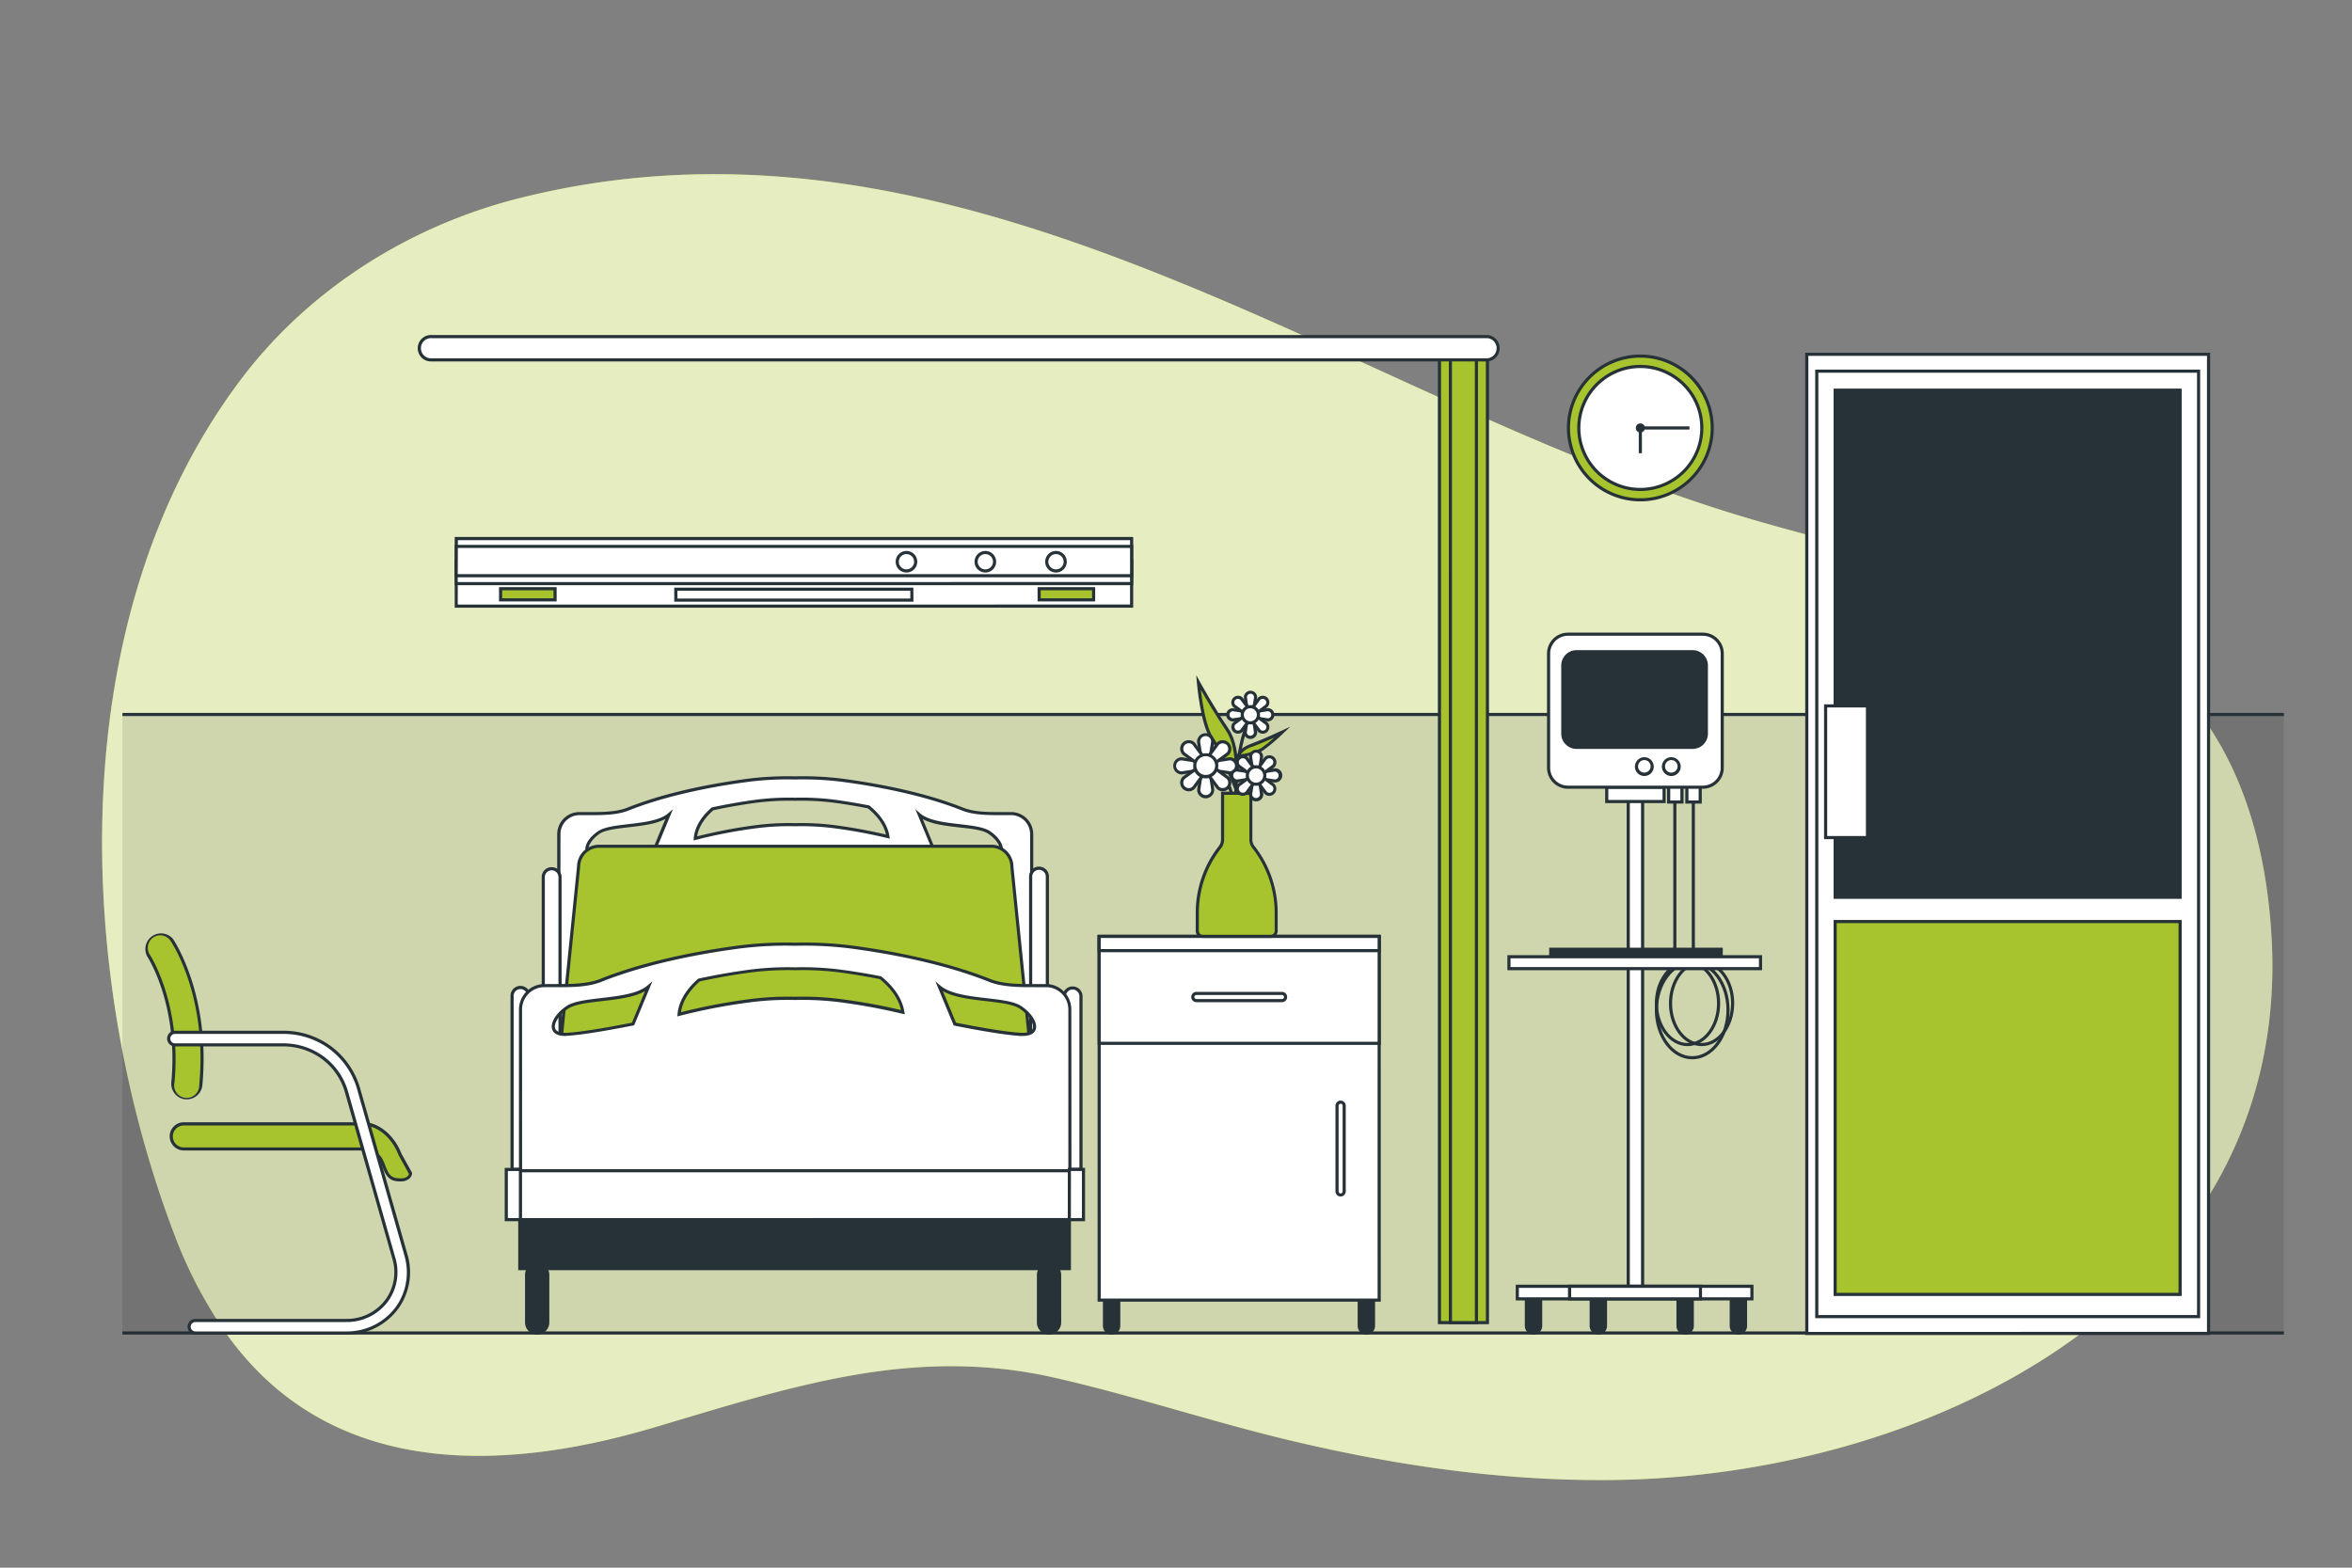 <svg xmlns="http://www.w3.org/2000/svg" viewBox="0 0 750 500"><rect x="0" y="0" width="750" height="500" fill="#808080" stroke="none"/><g id="freepik--background-simple--inject-13"><path d="M476.73,134.71C379.26,91.79,279,34.78,165.76,63.17c-35.11,8.8-67.06,29-88.66,57.48-57.75,76.23-53,190-21.68,272.62A143.94,143.94,0,0,0,71.21,424c31.85,46.18,85.51,46.65,137.28,31.3,43.8-13,82.61-26.15,127.86-15.88,25.06,5.69,49.35,13.83,74.32,19.82,34,8.15,69.05,13.3,104.45,12.78,93.67-1.38,200.67-50.79,209-151.55a152.7,152.7,0,0,0,.33-19.6c-1.87-40.05-15.67-79.78-53.93-99.36-38.46-19.68-84.09-26.46-125.23-40C521.87,153.88,499.17,144.59,476.73,134.71Z" style="fill:#A7C42E"></path><path d="M476.73,134.71C379.26,91.79,279,34.78,165.76,63.17c-35.11,8.8-67.06,29-88.66,57.48-57.75,76.23-53,190-21.68,272.62A143.94,143.94,0,0,0,71.21,424c31.85,46.18,85.51,46.65,137.28,31.3,43.8-13,82.61-26.15,127.86-15.88,25.06,5.69,49.35,13.83,74.32,19.82,34,8.15,69.05,13.3,104.45,12.78,93.67-1.38,200.67-50.79,209-151.55a152.7,152.7,0,0,0,.33-19.6c-1.87-40.05-15.67-79.78-53.93-99.36-38.46-19.68-84.09-26.46-125.23-40C521.87,153.88,499.17,144.59,476.73,134.71Z" style="fill:#fff;opacity:0.7"></path></g><g id="freepik--Floor--inject-13"><rect x="39.04" y="424.65" width="689.25" height="1" style="fill:#263238"></rect></g><g id="freepik--Wall--inject-13"><rect x="39.04" y="227.88" width="689.25" height="197.27" style="opacity:0.1"></rect><rect x="39.04" y="227.38" width="689.25" height="1" style="fill:#263238"></rect></g><g id="freepik--Clock--inject-13"><circle cx="523.07" cy="136.49" r="22.92" style="fill:#A7C42E"></circle><path d="M523.07,159.91a23.42,23.42,0,1,1,23.42-23.42A23.45,23.45,0,0,1,523.07,159.91Zm0-45.84a22.42,22.42,0,1,0,22.42,22.42A22.45,22.45,0,0,0,523.07,114.07Z" style="fill:#263238"></path><circle cx="523.07" cy="136.49" r="19.6" style="fill:#fff"></circle><path d="M523.07,156.6a20.11,20.11,0,1,1,20.1-20.11A20.12,20.12,0,0,1,523.07,156.6Zm0-39.21a19.11,19.11,0,1,0,19.1,19.1A19.12,19.12,0,0,0,523.07,117.39Z" style="fill:#263238"></path><polygon points="523.57 144.54 522.57 144.54 522.57 135.99 538.73 135.99 538.73 136.99 523.57 136.99 523.57 144.54" style="fill:#263238"></polygon><circle cx="523.07" cy="136.49" r="1.44" style="fill:#263238"></circle></g><g id="freepik--Curtain--inject-13"><rect x="459.01" y="110.63" width="15.3" height="311.21" style="fill:#A7C42E"></rect><path d="M474.81,422.34h-16.3V110.13h16.3Zm-15.3-1h14.3V111.13h-14.3Z" style="fill:#263238"></path><rect x="462.51" y="110.63" width="8.29" height="311.21" style="fill:#A7C42E"></rect><path d="M471.3,422.34H462V110.13h9.29Zm-8.29-1h7.29V111.13H463Z" style="fill:#263238"></path><path d="M474.2,114.78H137.63a3.72,3.72,0,0,1-3.72-3.71h0a3.73,3.73,0,0,1,3.72-3.72H474.2a3.72,3.72,0,0,1,3.71,3.72h0A3.71,3.71,0,0,1,474.2,114.78Z" style="fill:#fff"></path><path d="M474.2,115.28H137.63a4.22,4.22,0,1,1,0-8.43H474.2a4.22,4.22,0,0,1,0,8.43Zm-336.57-7.43a3.22,3.22,0,1,0,0,6.43H474.2a3.22,3.22,0,0,0,0-6.43Z" style="fill:#263238"></path></g><g id="freepik--Bed--inject-13"><rect x="165.75" y="389.02" width="175.25" height="15.6" style="fill:#263238"></rect><path d="M341.5,405.12H165.25v-16.6H341.5Zm-175.25-1H340.5v-14.6H166.25Z" style="fill:#263238"></path><path d="M322.64,259.48c-4.52-.18-11,.42-15.71-1.48-11.26-4.52-24.81-7.36-37.22-9.06a101.34,101.34,0,0,0-16.13-.89,101.21,101.21,0,0,0-16.12.89c-12.42,1.7-26,4.54-37.23,9.06-4.75,1.9-11.18,1.3-15.71,1.48a6.58,6.58,0,0,0-6.34,6.58v53.78H329V266.06A6.58,6.58,0,0,0,322.64,259.48ZM209.07,270.07s-12,2.47-18,2.82-4.24-4.59,0-7.42,17.31-1.41,22.26-5.65Zm57.56-6.32a80.33,80.33,0,0,0-13-.72,80.21,80.21,0,0,0-13,.72,160.43,160.43,0,0,0-18.84,3.66c.13-1.82,1-5.52,5.5-9.44,4.47-1,9-1.76,13.34-2.35a81.35,81.35,0,0,1,13-.72,81.47,81.47,0,0,1,13,.72c3.36.46,6.83,1,10.3,1.72,4.66,3.76,5.89,7.4,6.18,9.48A164,164,0,0,0,266.63,263.75Zm48.78,9.14c-6-.35-18-2.82-18-2.82l-4.24-10.25c5,4.24,18,2.83,22.26,5.65S321.42,273.25,315.41,272.89Z" style="fill:#fff"></path><path d="M329.48,320.34H177.68V266.06A7.07,7.07,0,0,1,184.5,259c1.07,0,2.24,0,3.48,0,4,0,8.52,0,12.07-1.41,9.86-3.95,22.77-7.09,37.34-9.08a100.92,100.92,0,0,1,16.21-.9,100.62,100.62,0,0,1,16.17.9c14.57,2,27.49,5.13,37.35,9.08,3.54,1.42,8.07,1.41,12.07,1.41,1.24,0,2.4,0,3.47,0a7.06,7.06,0,0,1,6.82,7.08Zm-150.8-1h149.8V266.06a6.07,6.07,0,0,0-5.86-6.08h0c-1.05,0-2.2,0-3.43,0-4.09,0-8.72,0-12.44-1.48-9.79-3.92-22.62-7-37.11-9a98.82,98.82,0,0,0-16-.89,98.93,98.93,0,0,0-16.07.89c-14.49,2-27.33,5.1-37.11,9-3.73,1.49-8.37,1.48-12.45,1.48-1.22,0-2.38,0-3.43,0a6.07,6.07,0,0,0-5.86,6.08ZM316,273.41c-.2,0-.4,0-.62,0-6-.35-18-2.81-18.09-2.83l-.26-.06-5.14-12.42,1.59,1.36c2.63,2.26,7.93,2.87,12.6,3.41,3.92.46,7.63.89,9.61,2.21,2.91,1.94,4.58,4.68,4,6.51C319.37,272.43,318.49,273.41,316,273.41Zm-.56-1c1.82.11,3-.29,3.27-1.14.45-1.34-1.16-3.75-3.58-5.36-1.78-1.19-5.36-1.6-9.16-2-4.3-.5-8.72-1-11.71-2.67l3.49,8.45C299.53,270,310,272.08,315.44,272.39Zm-125,1c-2.49,0-3.37-1-3.65-1.84-.62-1.83,1.05-4.57,4-6.51,2-1.32,5.68-1.75,9.6-2.21,4.68-.54,10-1.15,12.61-3.41l1.59-1.36-5.14,12.42-.26.06c-.12,0-12.12,2.48-18.09,2.83C190.86,273.41,190.65,273.41,190.46,273.41Zm21.74-12.23c-3,1.66-7.41,2.17-11.71,2.67-3.8.44-7.38.85-9.16,2-2.42,1.61-4,4-3.58,5.36.29.85,1.45,1.25,3.27,1.14,5.41-.31,15.9-2.4,17.69-2.76Zm9,6.89.05-.69c.13-1.93,1-5.76,5.66-9.78l.09-.09.13,0c4.3-.95,8.81-1.74,13.38-2.37a82.27,82.27,0,0,1,13.13-.72,82.16,82.16,0,0,1,13.1.72c3.44.48,6.92,1.06,10.33,1.73l.12,0,.09.08c4.9,3.95,6.1,7.84,6.37,9.8l.1.73-.71-.17a164.91,164.91,0,0,0-16.44-3.07h0a81.25,81.25,0,0,0-13-.71,81.43,81.43,0,0,0-13,.71,161.35,161.35,0,0,0-18.78,3.65Zm6.27-9.63c-3.74,3.3-4.85,6.41-5.15,8.3a162.1,162.1,0,0,1,18.19-3.49,82.15,82.15,0,0,1,13.13-.72,82.09,82.09,0,0,1,13.1.72h0c5.53.76,10.84,1.74,15.78,2.91-.43-2-1.77-5.1-5.77-8.35-3.35-.66-6.76-1.23-10.15-1.7a81.38,81.38,0,0,0-13-.71,81.5,81.5,0,0,0-13,.71C236.1,256.73,231.67,257.51,227.43,258.44Z" style="fill:#263238"></path><path d="M332.09,369.13h-157l9.42-92.67a6.56,6.56,0,0,1,6.55-6.56H316.11a6.56,6.56,0,0,1,6.56,6.56Z" style="fill:#A7C42E"></path><path d="M332.64,369.63H174.53l.05-.55L184,276.41a7.05,7.05,0,0,1,7.05-7H316.11a7.07,7.07,0,0,1,7.06,7.06Zm-157-1h155.9l-9.36-92.12a6.08,6.08,0,0,0-6.06-6.11H191.05a6.06,6.06,0,0,0-6.05,6.06Z" style="fill:#263238"></path><path d="M344.7,373h-5.34v-55.2a2.68,2.68,0,0,1,2.67-2.67h0a2.68,2.68,0,0,1,2.67,2.67Z" style="fill:#fff"></path><path d="M345.2,373.48h-6.34v-55.7a3.17,3.17,0,0,1,6.34,0Zm-5.34-1h4.34v-54.7a2.17,2.17,0,0,0-4.34,0Z" style="fill:#263238"></path><path d="M334,334.94h-5.33v-55.2a2.66,2.66,0,0,1,2.66-2.67h0a2.66,2.66,0,0,1,2.67,2.67Z" style="fill:#fff"></path><path d="M334.48,335.44h-6.33v-55.7a3.17,3.17,0,1,1,6.33,0Zm-5.33-1h4.33v-54.7a2.17,2.17,0,1,0-4.33,0Z" style="fill:#263238"></path><path d="M178.58,334.94h-5.34v-55.2a2.67,2.67,0,0,1,2.67-2.67h0a2.66,2.66,0,0,1,2.67,2.67Z" style="fill:#fff"></path><path d="M179.08,335.44h-6.34v-55.7a3.17,3.17,0,1,1,6.34,0Zm-5.34-1h4.34v-54.7a2.17,2.17,0,1,0-4.34,0Z" style="fill:#263238"></path><path d="M168.62,373h-5.33v-55.2a2.67,2.67,0,0,1,2.67-2.67h0a2.67,2.67,0,0,1,2.66,2.67Z" style="fill:#fff"></path><path d="M169.12,373.48h-6.33v-55.7a3.17,3.17,0,1,1,6.33,0Zm-5.33-1h4.33v-54.7a2.17,2.17,0,1,0-4.33,0Z" style="fill:#263238"></path><path d="M333.81,314.3c-5.26-.2-12.73.49-18.25-1.72-13.08-5.24-28.82-8.54-43.25-10.52a116.31,116.31,0,0,0-18.73-1,116.37,116.37,0,0,0-18.73,1c-14.42,2-30.16,5.28-43.24,10.52-5.52,2.21-13,1.52-18.25,1.72A7.66,7.66,0,0,0,166,322v62.48H341.17V322A7.66,7.66,0,0,0,333.81,314.3ZM201.87,326.61s-14,2.87-20.93,3.28-4.93-5.34,0-8.62,20.11-1.64,25.85-6.57Zm66.87-7.35a93.87,93.87,0,0,0-15.16-.83,93.75,93.75,0,0,0-15.15.83,188,188,0,0,0-21.88,4.26c.15-2.12,1.18-6.42,6.38-11,5.19-1.14,10.44-2.05,15.5-2.74a93.75,93.75,0,0,1,15.15-.83,93.87,93.87,0,0,1,15.16.83c3.91.54,7.94,1.21,12,2,5.41,4.37,6.84,8.6,7.18,11A192.9,192.9,0,0,0,268.74,319.26Zm56.67,10.63c-7-.41-20.93-3.28-20.93-3.28l-4.93-11.91c5.75,4.93,20.93,3.29,25.86,6.57S332.39,330.3,325.41,329.89Z" style="fill:#fff"></path><path d="M341.67,384.93H165.49V322a8.14,8.14,0,0,1,7.85-8.15c1.24,0,2.59,0,4,0,4.66,0,9.93,0,14.06-1.64,11.45-4.59,26.44-8.24,43.36-10.55a117.17,117.17,0,0,1,18.82-1,118.1,118.1,0,0,1,18.78,1c16.92,2.31,31.92,6,43.37,10.55,4.13,1.66,9.4,1.66,14.05,1.64,1.44,0,2.79,0,4,0h0a8.13,8.13,0,0,1,7.84,8.15Zm-175.18-1H340.67V322a7.13,7.13,0,0,0-6.88-7.15c-1.22,0-2.56,0-4,0-4.74,0-10.11,0-14.43-1.71-11.37-4.56-26.28-8.19-43.13-10.49a116.09,116.09,0,0,0-18.64-1,116.39,116.39,0,0,0-18.68,1c-16.84,2.3-31.75,5.93-43.13,10.49-4.31,1.73-9.69,1.73-14.43,1.71-1.42,0-2.76,0-4,0a7.13,7.13,0,0,0-6.88,7.15Zm159.6-53.52-.71,0c-6.94-.41-20.87-3.27-21-3.29l-.27-.06L298.29,313l1.59,1.36c3.08,2.64,9.24,3.36,14.69,4,4.54.52,8.83,1,11.12,2.54,3.35,2.24,5.27,5.38,4.57,7.48C329.93,329.3,328.94,330.41,326.09,330.41Zm-21.25-4.24c1.94.39,14.26,2.85,20.6,3.22,2.16.12,3.53-.36,3.87-1.38.55-1.62-1.29-4.4-4.18-6.32-2.09-1.39-6.26-1.88-10.68-2.39-5.09-.59-10.32-1.19-13.78-3.2Zm-124.59,4.24c-2.84,0-3.84-1.11-4.17-2.08-.7-2.1,1.23-5.24,4.58-7.48,2.29-1.52,6.58-2,11.12-2.54,5.44-.63,11.61-1.35,14.69-4l1.58-1.36L202.23,327l-.26.06c-.14,0-14.07,2.88-21,3.29Zm25.43-14.31c-3.46,2-8.7,2.61-13.79,3.2-4.42.51-8.59,1-10.68,2.39-2.88,1.92-4.72,4.7-4.18,6.32.34,1,1.72,1.5,3.88,1.38,6.34-.37,18.66-2.83,20.6-3.22ZM216,324.18l.05-.7c.16-2.22,1.22-6.65,6.55-11.3l.1-.08.12,0c5-1.1,10.24-2,15.54-2.74a94.55,94.55,0,0,1,15.24-.84,94.5,94.5,0,0,1,15.21.84c4,.54,8,1.22,12,2l.12,0,.1.08c5.67,4.57,7.05,9.07,7.36,11.34l.11.73-.72-.17a189.45,189.45,0,0,0-19.1-3.57h0a93.66,93.66,0,0,0-15.07-.83,92.7,92.7,0,0,0-15.1.83A184.1,184.1,0,0,0,216.68,324ZM223.16,313c-4.46,3.93-5.72,7.63-6,9.83a187,187,0,0,1,21.24-4.08,94.55,94.55,0,0,1,15.24-.84,93.37,93.37,0,0,1,15.21.84h0c6.48.88,12.68,2,18.45,3.4-.48-2.26-2-6-6.77-9.88-3.9-.77-7.88-1.43-11.82-2a93.66,93.66,0,0,0-15.07-.83,93.84,93.84,0,0,0-15.1.83C233.27,311,228.11,311.94,223.16,313Z" style="fill:#263238"></path><rect x="165.75" y="373.4" width="175.25" height="15.6" style="fill:#fff"></rect><path d="M341.5,389.49H165.25V372.9H341.5Zm-175.25-1H340.5V373.9H166.25Z" style="fill:#263238"></path><rect x="341" y="372.98" width="4.51" height="16.01" style="fill:#fff"></rect><path d="M346,389.49H340.5v-17H346Zm-4.52-1H345v-15H341.5Z" style="fill:#263238"></path><rect x="161.44" y="372.98" width="4.51" height="16.01" style="fill:#fff"></rect><path d="M166.46,389.49h-5.52v-17h5.52Zm-4.52-1h3.52v-15h-3.52Z" style="fill:#263238"></path><path d="M334.52,425.15h0a3.38,3.38,0,0,1-3.38-3.38V406.84a3.38,3.38,0,0,1,3.38-3.38h0a3.37,3.37,0,0,1,3.37,3.38v14.93A3.37,3.37,0,0,1,334.52,425.15Z" style="fill:#263238"></path><path d="M334.52,425.65a3.88,3.88,0,0,1-3.88-3.88V406.84a3.88,3.88,0,1,1,7.75,0v14.93A3.88,3.88,0,0,1,334.52,425.65Zm0-21.69a2.88,2.88,0,0,0-2.88,2.88v14.93a2.88,2.88,0,1,0,5.75,0V406.84A2.88,2.88,0,0,0,334.52,404Z" style="fill:#263238"></path><path d="M171.29,425.15h0a3.37,3.37,0,0,1-3.37-3.38V406.84a3.37,3.37,0,0,1,3.37-3.38h0a3.38,3.38,0,0,1,3.38,3.38v14.93A3.38,3.38,0,0,1,171.29,425.15Z" style="fill:#263238"></path><path d="M171.29,425.65a3.88,3.88,0,0,1-3.87-3.88V406.84a3.88,3.88,0,1,1,7.75,0v14.93A3.88,3.88,0,0,1,171.29,425.65Zm0-21.69a2.88,2.88,0,0,0-2.87,2.88v14.93a2.88,2.88,0,1,0,5.75,0V406.84A2.88,2.88,0,0,0,171.29,404Z" style="fill:#263238"></path></g><g id="freepik--Furniture--inject-13"><path d="M354.47,425.15h0a2.27,2.27,0,0,1-2.27-2.27v-9a2.27,2.27,0,0,1,2.27-2.27h0a2.27,2.27,0,0,1,2.27,2.27v9A2.27,2.27,0,0,1,354.47,425.15Z" style="fill:#263238"></path><path d="M354.47,425.65a2.77,2.77,0,0,1-2.77-2.77v-9a2.77,2.77,0,1,1,5.54,0v9A2.77,2.77,0,0,1,354.47,425.65Zm0-13.57a1.77,1.77,0,0,0-1.77,1.77v9a1.77,1.77,0,1,0,3.54,0v-9A1.77,1.77,0,0,0,354.47,412.08Z" style="fill:#263238"></path><path d="M435.7,425.15h0a2.27,2.27,0,0,1-2.27-2.27v-9a2.27,2.27,0,0,1,2.27-2.27h0a2.28,2.28,0,0,1,2.28,2.27v9A2.28,2.28,0,0,1,435.7,425.15Z" style="fill:#263238"></path><path d="M435.7,425.65a2.77,2.77,0,0,1-2.77-2.77v-9a2.78,2.78,0,0,1,5.55,0v9A2.78,2.78,0,0,1,435.7,425.65Zm0-13.57a1.77,1.77,0,0,0-1.77,1.77v9a1.78,1.78,0,0,0,3.55,0v-9A1.78,1.78,0,0,0,435.7,412.08Z" style="fill:#263238"></path><rect x="350.51" y="298.66" width="89.28" height="116" style="fill:#fff"></rect><path d="M440.29,415.16H350v-117h90.28Zm-89.28-1h88.28v-115H351Z" style="fill:#263238"></path><rect x="350.51" y="298.66" width="89.28" height="34.12" style="fill:#fff"></rect><path d="M440.29,333.27H350V298.16h90.28Zm-89.28-1h88.28V299.16H351Z" style="fill:#263238"></path><rect x="350.51" y="298.66" width="89.28" height="4.55" style="fill:#fff"></rect><path d="M440.29,303.7H350v-5.54h90.28Zm-89.28-1h88.28v-3.54H351Z" style="fill:#263238"></path><path d="M408.79,319.13H381.5a1.14,1.14,0,0,1-1.14-1.14h0a1.14,1.14,0,0,1,1.14-1.14h27.29a1.14,1.14,0,0,1,1.14,1.14h0A1.14,1.14,0,0,1,408.79,319.13Z" style="fill:#fff"></path><path d="M408.8,319.63H381.5a1.64,1.64,0,0,1,0-3.28h27.3a1.64,1.64,0,0,1,0,3.28Zm-27.3-2.28a.64.64,0,0,0,0,1.28h27.3a.64.64,0,0,0,0-1.28Z" style="fill:#263238"></path><path d="M426.35,380V352.68a1.14,1.14,0,0,1,1.14-1.14h0a1.14,1.14,0,0,1,1.14,1.14V380a1.14,1.14,0,0,1-1.14,1.14h0A1.14,1.14,0,0,1,426.35,380Z" style="fill:#fff"></path><path d="M427.49,381.61a1.65,1.65,0,0,1-1.64-1.64v-27.3a1.64,1.64,0,0,1,3.28,0V380A1.65,1.65,0,0,1,427.49,381.61Zm0-29.57a.64.64,0,0,0-.64.63V380a.64.64,0,0,0,1.28,0v-27.3A.64.64,0,0,0,427.49,352Z" style="fill:#263238"></path><path d="M393.87,251s1.89-11.88-2.55-18.36-9.17-15-9.17-15,1.13,13.27,4.2,17.66S393.87,251,393.87,251Z" style="fill:#A7C42E"></path><path d="M394.07,252.91l-.67-1.71c0-.12-4.46-11.35-7.46-15.64-3.11-4.44-4.24-17.35-4.29-17.9l-.19-2.34,1.13,2.06c.05.08,4.76,8.62,9.14,15,4.5,6.57,2.71,18.22,2.63,18.71ZM382.91,220c.48,4,1.67,11.9,3.85,15,2.35,3.36,5.44,10.59,6.83,14,.32-3.6.54-11.36-2.69-16.05C387.83,228.47,384.6,222.94,382.91,220Z" style="fill:#263238"></path><path d="M394.54,255.56h-1c0-20.73,5.29-28,5.51-28.31l.8.6C399.8,227.92,394.54,235.22,394.54,255.56Z" style="fill:#263238"></path><path d="M393.37,258.61c-1.35-8.62-3.72-11.82-5.46-13a2.91,2.91,0,0,0-2.18-.61l-.25-1a3.82,3.82,0,0,1,2.93.71c1.93,1.25,4.53,4.65,5.95,13.71Z" style="fill:#263238"></path><path d="M398.9,267.81V253h-9v14.8a3.83,3.83,0,0,1-.82,2.37h0a33.74,33.74,0,0,0-7.24,20.88v5.85a1.73,1.73,0,0,0,1.73,1.74h21.71a1.74,1.74,0,0,0,1.74-1.74v-5.85a33.74,33.74,0,0,0-7.24-20.88h0A3.78,3.78,0,0,1,398.9,267.81Z" style="fill:#A7C42E"></path><path d="M405.23,299.14H383.52a2.23,2.23,0,0,1-2.23-2.23v-5.85a34.37,34.37,0,0,1,7.35-21.19,3.35,3.35,0,0,0,.71-2.07V252.51h10V267.8a3.36,3.36,0,0,0,.72,2.07,34.37,34.37,0,0,1,7.35,21.19v5.85A2.24,2.24,0,0,1,405.23,299.14Zm-14.88-45.63V267.8a4.35,4.35,0,0,1-.93,2.69,33.37,33.37,0,0,0-7.13,20.57v5.85a1.23,1.23,0,0,0,1.23,1.23h21.71a1.24,1.24,0,0,0,1.24-1.23v-5.85a33.38,33.38,0,0,0-7.14-20.57,4.35,4.35,0,0,1-.93-2.69V253.51Z" style="fill:#263238"></path><path d="M384.49,254.12h0a2.25,2.25,0,0,1-2.25-2.24l1.13-7.36h2.24l1.12,7.36A2.24,2.24,0,0,1,384.49,254.12Z" style="fill:#fff"></path><path d="M384.49,254.62a2.75,2.75,0,0,1-2.75-2.74l1.2-7.86H386l1.19,7.78A2.76,2.76,0,0,1,384.49,254.62Zm-.69-9.6L382.74,252a1.75,1.75,0,0,0,3.49-.07L385.18,245Z" style="fill:#263238"></path><path d="M384.49,234.31h0a2.24,2.24,0,0,1,2.24,2.24l-1.12,7.35h-2.24l-1.13-7.35A2.24,2.24,0,0,1,384.49,234.31Z" style="fill:#fff"></path><path d="M386,244.4h-3.1l-1.19-7.77a2.74,2.74,0,1,1,5.48-.08Zm-2.25-1h1.39l1.06-6.92a1.75,1.75,0,0,0-3.5.07Z" style="fill:#263238"></path><path d="M374.58,244.21h0a2.24,2.24,0,0,1,2.25-2.24l7.35,1.12v2.25l-7.35,1.12A2.25,2.25,0,0,1,374.58,244.21Z" style="fill:#fff"></path><path d="M376.89,247a2.74,2.74,0,1,1-.06-5.48l7.85,1.19v3.11L376.9,247Zm-.14-4.49a1.75,1.75,0,0,0,.08,3.5l6.85-1.05v-1.39Z" style="fill:#263238"></path><path d="M394.39,244.21h0a2.24,2.24,0,0,1-2.24,2.25l-7.35-1.12v-2.25l7.35-1.12A2.24,2.24,0,0,1,394.39,244.21Z" style="fill:#fff"></path><path d="M392.15,247l-7.85-1.19v-3.11l7.77-1.18h0a2.74,2.74,0,1,1,.07,5.48Zm-6.85-2.05,6.92,1.05a1.75,1.75,0,0,0-.07-3.49l-6.85,1.05Z" style="fill:#263238"></path><path d="M377.48,251.22h0a2.26,2.26,0,0,1,0-3.18l6-4.4,1.58,1.59-4.4,6A2.26,2.26,0,0,1,377.48,251.22Z" style="fill:#fff"></path><path d="M379.07,252.38a2.73,2.73,0,0,1-1.94-.81h0a2.75,2.75,0,0,1,0-3.88l6.4-4.71,2.19,2.2-4.66,6.33A2.75,2.75,0,0,1,379.07,252.38Zm4.36-8.08-5.65,4.15a1.74,1.74,0,0,0-.45,1.18,1.72,1.72,0,0,0,.51,1.23h0a1.76,1.76,0,0,0,2.46,0l4.1-5.58Z" style="fill:#263238"></path><path d="M391.49,237.21h0a2.23,2.23,0,0,1,0,3.17l-6,4.41-1.59-1.59,4.41-6A2.23,2.23,0,0,1,391.49,237.21Z" style="fill:#fff"></path><path d="M385.45,245.45l-2.19-2.2,4.66-6.34a2.76,2.76,0,0,1,3.93,0h0a2.76,2.76,0,0,1,0,3.88Zm-.88-2.3,1,1L391.2,240a1.75,1.75,0,0,0-.06-2.42,1.79,1.79,0,0,0-2.47,0Z" style="fill:#263238"></path><path d="M377.48,237.21h0a2.25,2.25,0,0,1,3.18,0l4.4,6-1.58,1.59-6-4.41A2.25,2.25,0,0,1,377.48,237.21Z" style="fill:#fff"></path><path d="M383.53,245.45l-6.34-4.66a2.75,2.75,0,0,1-.06-3.93h0a2.8,2.8,0,0,1,3.88,0l4.71,6.39Zm-4.46-8.4a1.72,1.72,0,0,0-1.23.51h0a1.75,1.75,0,0,0,0,2.47l5.58,4.1,1-1-4.15-5.64A1.68,1.68,0,0,0,379.07,237.05Z" style="fill:#263238"></path><path d="M391.49,251.22h0a2.25,2.25,0,0,1-3.17,0l-4.41-6,1.59-1.59,6,4.4A2.25,2.25,0,0,1,391.49,251.22Z" style="fill:#fff"></path><path d="M389.9,252.38a2.73,2.73,0,0,1-1.94-.81l-4.7-6.39,2.19-2.2,6.34,4.66a2.75,2.75,0,0,1-1.89,4.74Zm-5.33-7.1,4.15,5.64a1.84,1.84,0,0,0,2.42-.06h0a1.74,1.74,0,0,0,0-2.46l-5.59-4.1Z" style="fill:#263238"></path><path d="M388,244.21a3.55,3.55,0,1,1-3.54-3.54A3.55,3.55,0,0,1,388,244.21Z" style="fill:#fff"></path><path d="M384.49,248.26a4,4,0,1,1,4-4A4.06,4.06,0,0,1,384.49,248.26Zm0-7.09a3,3,0,1,0,3,3A3.05,3.05,0,0,0,384.49,241.17Z" style="fill:#263238"></path><path d="M398.71,235.18h0a1.63,1.63,0,0,1-1.63-1.64l.82-5.34h1.63l.82,5.34A1.63,1.63,0,0,1,398.71,235.18Z" style="fill:#fff"></path><path d="M398.71,235.68a2.14,2.14,0,0,1-2.13-2.14l.89-5.84H400l.88,5.77A2.14,2.14,0,0,1,398.71,235.68Zm-.38-7-.75,4.92a1.12,1.12,0,0,0,1.13,1.06,1.14,1.14,0,0,0,1.14-1.14l-.75-4.84Z" style="fill:#263238"></path><path d="M398.71,220.76h0a1.64,1.64,0,0,1,1.64,1.64l-.82,5.35H397.9l-.82-5.35A1.64,1.64,0,0,1,398.71,220.76Z" style="fill:#fff"></path><path d="M400,228.25h-2.49l-.88-5.78a2.13,2.13,0,1,1,4.26-.07Zm-1.63-1h.77l.75-4.93a1.13,1.13,0,0,0-1.14-1.06,1.14,1.14,0,0,0-1.13,1.14Z" style="fill:#263238"></path><path d="M391.51,228h0a1.63,1.63,0,0,1,1.63-1.63l5.35.81v1.64l-5.35.81A1.63,1.63,0,0,1,391.51,228Z" style="fill:#fff"></path><path d="M393.21,230.1A2.15,2.15,0,0,1,391,228a2.13,2.13,0,0,1,2.13-2.13l5.85.88v2.5l-5.77.88Zm-.14-3.27a1.14,1.14,0,0,0,.07,2.27l4.85-.74v-.78Z" style="fill:#263238"></path><path d="M405.92,228h0a1.63,1.63,0,0,1-1.63,1.63l-5.35-.81v-1.64l5.35-.81A1.63,1.63,0,0,1,405.92,228Z" style="fill:#fff"></path><path d="M404.29,230.1l-5.85-.88v-2.5l5.77-.88h0a2.13,2.13,0,1,1,.07,4.26Zm-4.85-1.74,4.92.75a1.14,1.14,0,0,0-.07-2.27l-4.85.74Z" style="fill:#263238"></path><path d="M393.62,233.07h0a1.63,1.63,0,0,1,0-2.31l4.36-3.21,1.15,1.16-3.2,4.36A1.65,1.65,0,0,1,393.62,233.07Z" style="fill:#fff"></path><path d="M394.75,234a2.07,2.07,0,0,1-1.48-.62h0a2.12,2.12,0,0,1,0-3l4.76-3.5,1.76,1.76-3.46,4.7A2.24,2.24,0,0,1,394.75,234Zm-.78-1.33a1.13,1.13,0,0,0,1.6,0l2.91-4-.55-.55-4,2.95a1.11,1.11,0,0,0-.28.75,1.14,1.14,0,0,0,.33.8Z" style="fill:#263238"></path><path d="M403.81,222.88h0a1.62,1.62,0,0,1,0,2.3l-4.36,3.21-1.15-1.16,3.2-4.35A1.63,1.63,0,0,1,403.81,222.88Z" style="fill:#fff"></path><path d="M399.4,229.05l-1.76-1.77,3.46-4.7a2.14,2.14,0,0,1,3.06-.06h0a2.14,2.14,0,0,1,0,3Zm-.45-1.87.55.55,4-2.95a1.12,1.12,0,0,0-.05-1.55h0a1.17,1.17,0,0,0-1.61,0Z" style="fill:#263238"></path><path d="M393.62,222.88h0a1.63,1.63,0,0,1,2.31,0l3.2,4.35L398,228.39l-4.36-3.21A1.62,1.62,0,0,1,393.62,222.88Z" style="fill:#fff"></path><path d="M398,229.05l-4.71-3.46a2.13,2.13,0,1,1,3-3.07l3.51,4.76Zm-3.26-6.15a1.11,1.11,0,0,0-.8.33,1.13,1.13,0,0,0,0,1.6l4,2.9.55-.55-3-4A1.13,1.13,0,0,0,394.77,222.9Z" style="fill:#263238"></path><path d="M403.81,233.07h0a1.65,1.65,0,0,1-2.31,0l-3.2-4.36,1.15-1.16,4.36,3.21A1.63,1.63,0,0,1,403.81,233.07Z" style="fill:#fff"></path><path d="M402.66,234a2.09,2.09,0,0,1-1.51-.62l-3.51-4.76,1.76-1.76,4.71,3.45a2.16,2.16,0,0,1,.05,3.07h0A2.09,2.09,0,0,1,402.66,234ZM399,228.76l2.95,4a1.14,1.14,0,0,0,1.56-1.66l-4-2.9Z" style="fill:#263238"></path><path d="M401.29,228a2.58,2.58,0,1,1-2.58-2.58A2.58,2.58,0,0,1,401.29,228Z" style="fill:#fff"></path><path d="M398.71,231.05a3.08,3.08,0,1,1,3.08-3.08A3.08,3.08,0,0,1,398.71,231.05Zm0-5.16a2.08,2.08,0,1,0,2.08,2.08A2.08,2.08,0,0,0,398.71,225.89Z" style="fill:#263238"></path><path d="M394.92,241.22s0-1.92,4.19-3.49,9.8-4.2,9.8-4.2a60.23,60.23,0,0,1-6.65,5.59C400,240.52,394.92,241.22,394.92,241.22Z" style="fill:#A7C42E"></path><path d="M394.42,241.8v-.58c0-.23.12-2.31,4.52-4,4.13-1.55,9.7-4.16,9.75-4.18l2.75-1.29-2.19,2.1a59.47,59.47,0,0,1-6.73,5.66c-2.33,1.44-7.32,2.14-7.53,2.17Zm11.85-6.52c-2,.89-4.7,2.06-7,2.91a7.07,7.07,0,0,0-3.61,2.4A21.73,21.73,0,0,0,402,238.7,37.7,37.7,0,0,0,406.27,235.28Z" style="fill:#263238"></path><path d="M400.54,255.09h0a1.75,1.75,0,0,1-1.76-1.75l.88-5.75h1.76l.87,5.75A1.75,1.75,0,0,1,400.54,255.09Z" style="fill:#fff"></path><path d="M400.54,255.59a2.26,2.26,0,0,1-2.26-2.25l1-6.25h2.62l.94,6.17A2.27,2.27,0,0,1,400.54,255.59Zm-.45-7.5-.81,5.32a1.26,1.26,0,0,0,2.51-.07l-.8-5.25Z" style="fill:#263238"></path><path d="M400.54,239.59h0a1.75,1.75,0,0,1,1.75,1.76l-.87,5.75h-1.76l-.88-5.75A1.76,1.76,0,0,1,400.54,239.59Z" style="fill:#fff"></path><path d="M401.85,247.6h-2.62l-.94-6.18a2.25,2.25,0,1,1,4.5-.07Zm-1.76-1h.9l.81-5.33a1.26,1.26,0,0,0-2.52.08Z" style="fill:#263238"></path><path d="M392.79,247.34h0a1.75,1.75,0,0,1,1.75-1.75l5.76.88v1.75l-5.76.88A1.76,1.76,0,0,1,392.79,247.34Z" style="fill:#fff"></path><path d="M394.61,249.59a2.25,2.25,0,1,1-.06-4.5l6.25.95v2.61l-6.18.94Zm-.14-3.51a1.26,1.26,0,0,0,.08,2.52l5.25-.81v-.89Z" style="fill:#263238"></path><path d="M408.29,247.34h0a1.76,1.76,0,0,1-1.76,1.76l-5.75-.88v-1.75l5.75-.88A1.75,1.75,0,0,1,408.29,247.34Z" style="fill:#fff"></path><path d="M406.53,249.6l-6.25-.95V246l6.18-.95h0a2.26,2.26,0,1,1,.06,4.51Zm-5.25-1.81,5.33.81a1.26,1.26,0,0,0-.08-2.51l-5.25.81Z" style="fill:#263238"></path><path d="M395.06,252.82h0a1.74,1.74,0,0,1,0-2.48l4.69-3.45,1.24,1.25-3.45,4.68A1.74,1.74,0,0,1,395.06,252.82Z" style="fill:#fff"></path><path d="M396.28,253.83a2.2,2.2,0,0,1-1.57-.65h0a2.26,2.26,0,0,1-.67-1.6,2.22,2.22,0,0,1,.67-1.59l5.09-3.75,1.85,1.85-3.71,5A2.31,2.31,0,0,1,396.28,253.83Zm3.42-6.28-4.34,3.19a1.26,1.26,0,0,0,.05,1.73h0a1.26,1.26,0,0,0,1.78,0l3.14-4.28Z" style="fill:#263238"></path><path d="M406,241.86h0a1.77,1.77,0,0,1,0,2.49l-4.69,3.44-1.24-1.24,3.45-4.69A1.76,1.76,0,0,1,406,241.86Z" style="fill:#fff"></path><path d="M401.28,248.45l-1.85-1.85,3.7-5a2.27,2.27,0,0,1,3.24-.06,2.26,2.26,0,0,1,0,3.19Zm-.53-1.95.63.64,4.34-3.2a1.23,1.23,0,0,0,.31-.84,1.25,1.25,0,0,0-.36-.88h0a1.28,1.28,0,0,0-1.78,0Z" style="fill:#263238"></path><path d="M395.06,241.86h0a1.76,1.76,0,0,1,2.48,0l3.45,4.69-1.24,1.24-4.69-3.44A1.76,1.76,0,0,1,395.06,241.86Z" style="fill:#fff"></path><path d="M399.8,248.45l-5-3.7a2.29,2.29,0,0,1-.72-1.65,2.23,2.23,0,0,1,.67-1.59h0a2.26,2.26,0,0,1,3.19,0l3.75,5.09Zm-3.5-6.6a1.24,1.24,0,0,0-.89.37h0a1.24,1.24,0,0,0,0,1.77l4.29,3.15.63-.64-3.19-4.34A1.25,1.25,0,0,0,396.3,241.85Z" style="fill:#263238"></path><path d="M406,252.82h0a1.74,1.74,0,0,1-2.48,0l-3.45-4.68,1.24-1.25,4.69,3.45A1.76,1.76,0,0,1,406,252.82Z" style="fill:#fff"></path><path d="M404.78,253.84a2.26,2.26,0,0,1-1.6-.66l-3.75-5.09,1.85-1.85,5,3.7a2.26,2.26,0,0,1,.05,3.24h0A2.25,2.25,0,0,1,404.78,253.84Zm-4-5.65,3.19,4.34a1.26,1.26,0,0,0,1.73-.06h0a1.27,1.27,0,0,0,.36-.89,1.29,1.29,0,0,0-.36-.89l-4.29-3.14Z" style="fill:#263238"></path><circle cx="400.54" cy="247.34" r="2.77" style="fill:#fff"></circle><path d="M400.54,250.62a3.28,3.28,0,1,1,3.27-3.28A3.27,3.27,0,0,1,400.54,250.62Zm0-5.55a2.28,2.28,0,1,0,2.27,2.27A2.27,2.27,0,0,0,400.54,245.07Z" style="fill:#263238"></path></g><g id="freepik--Chair--inject-13"><path d="M127.55,368.21c-2.33-6-7.65-10.51-13.39-9.75H58.61a4,4,0,0,0-4,4h0a4,4,0,0,0,4,4h56.65l3.91,1.3c3.91,1.31,2.61,7.83,7.17,8.48s4.57-2,4.57-2S127.57,368.27,127.55,368.21Z" style="fill:#A7C42E"></path><path d="M127.71,376.81a9.34,9.34,0,0,1-1.44-.11c-2.7-.38-3.58-2.64-4.35-4.64-.66-1.7-1.29-3.31-2.91-3.85l-3.83-1.28H58.61a4.49,4.49,0,1,1,0-9h55.55c5.55-.75,11.27,3.39,13.85,10,.16.31,2.07,3.73,3.33,6l.07.11v.13a2.43,2.43,0,0,1-.86,1.71A4.21,4.21,0,0,1,127.71,376.81Zm-12.3-17.93a9.36,9.36,0,0,0-1.18.08H58.61a3.49,3.49,0,1,0,0,7h56.73l4,1.33c2.06.69,2.8,2.6,3.52,4.44.77,2,1.44,3.71,3.56,4,1.61.23,2.81.06,3.47-.49a1.48,1.48,0,0,0,.51-.86c-3.26-5.86-3.29-5.93-3.31-6C124.86,362.63,120.18,358.88,115.41,358.88Z" style="fill:#263238"></path><path d="M59.58,350.13l-.42,0a4.47,4.47,0,0,1-4-4.87c2.35-25.11-7.66-40.32-7.76-40.47a4.47,4.47,0,0,1,7.39-5c.49.72,11.94,17.83,9.27,46.35A4.48,4.48,0,0,1,59.58,350.13Z" style="fill:#A7C42E"></path><path d="M59.58,350.63l-.47,0a5,5,0,0,1-4.48-5.42c2.33-24.82-7.57-40-7.68-40.14a5,5,0,0,1,8.22-5.6c.49.72,12,18,9.36,46.67A5,5,0,0,1,59.58,350.63ZM51.07,298.3a4,4,0,0,0-3.28,6.19c.1.15,10.2,15.61,7.84,40.8a4,4,0,1,0,7.9.74c2.66-28.33-8.7-45.3-9.18-46A4,4,0,0,0,51.07,298.3Z" style="fill:#263238"></path><path d="M110.41,425.15H62.31a2,2,0,0,1-2-2h0a2,2,0,0,1,2-2h48.13a15.83,15.83,0,0,0,12.87-6.34,15.37,15.37,0,0,0,2.34-13.25l-15.13-53.25a20.8,20.8,0,0,0-8-11.29,21.53,21.53,0,0,0-12.47-3.8H55.79a2,2,0,0,1-2-2h0a2,2,0,0,1,2-2H90.1a25.38,25.38,0,0,1,14.12,4.12,24.67,24.67,0,0,1,10.14,13.88l15.14,53.24a19.4,19.4,0,0,1-2.72,16.37A19.84,19.84,0,0,1,110.41,425.15Z" style="fill:#fff"></path><path d="M110.41,425.65H62.31a2.5,2.5,0,0,1,0-5h48.13a15.28,15.28,0,0,0,12.46-6.14,14.82,14.82,0,0,0,2.27-12.82L110,348.45a20.11,20.11,0,0,0-7.8-11,20.85,20.85,0,0,0-12.18-3.71H55.79a2.5,2.5,0,0,1,0-5H90.1a25.8,25.8,0,0,1,14.4,4.2,25.42,25.42,0,0,1,10.34,14.16L130,400.33a19.89,19.89,0,0,1-2.79,16.79A20.28,20.28,0,0,1,110.41,425.65Zm-48.1-4a1.5,1.5,0,0,0,0,3h48.1a19.29,19.29,0,0,0,16-8.1A18.91,18.91,0,0,0,129,400.6l-15.14-53.25a24.32,24.32,0,0,0-9.94-13.59,24.78,24.78,0,0,0-13.84-4H55.79a1.5,1.5,0,0,0,0,3H90.05a21.94,21.94,0,0,1,12.76,3.89A21.17,21.17,0,0,1,111,348.17l15.14,53.25a15.87,15.87,0,0,1-2.43,13.68,16.29,16.29,0,0,1-13.27,6.55Z" style="fill:#263238"></path></g><g id="freepik--Device--inject-13"><rect x="533.57" y="251.52" width="1" height="50.88" style="fill:#263238"></rect><rect x="539.46" y="251.52" width="1" height="50.88" style="fill:#263238"></rect><rect x="519.21" y="252.78" width="4.57" height="160.98" style="fill:#fff"></rect><path d="M524.29,414.26h-5.58v-162h5.58Zm-4.58-1h3.58v-160h-3.58Z" style="fill:#263238"></path><rect x="512.35" y="251.07" width="18.3" height="4.58" style="fill:#fff"></rect><path d="M531.15,256.14h-19.3v-5.57h19.3Zm-18.3-1h17.3v-3.57h-17.3Z" style="fill:#263238"></path><rect x="532.1" y="250.93" width="4.25" height="4.87" style="fill:#fff"></rect><path d="M536.84,256.3H531.6v-5.87h5.24Zm-4.24-1h3.24v-3.87H532.6Z" style="fill:#263238"></path><rect x="537.91" y="250.93" width="4.25" height="4.87" style="fill:#fff"></rect><path d="M542.66,256.3h-5.25v-5.87h5.25Zm-4.25-1h3.25v-3.87h-3.25Z" style="fill:#263238"></path><rect x="493.79" y="202.27" width="55.41" height="48.8" rx="6.18" style="fill:#fff"></rect><path d="M543,251.57H500a6.7,6.7,0,0,1-6.69-6.69V208.45a6.69,6.69,0,0,1,6.69-6.68h43a6.69,6.69,0,0,1,6.68,6.68v36.43A6.69,6.69,0,0,1,543,251.57Zm-43-48.8a5.69,5.69,0,0,0-5.69,5.68v36.43a5.69,5.69,0,0,0,5.69,5.69h43a5.69,5.69,0,0,0,5.68-5.69V208.45a5.69,5.69,0,0,0-5.68-5.68Z" style="fill:#263238"></path><rect x="498.37" y="207.86" width="45.75" height="30.5" rx="4.39" style="fill:#263238"></rect><path d="M539.73,238.86h-37a4.89,4.89,0,0,1-4.89-4.89V212.25a4.89,4.89,0,0,1,4.89-4.89h37a4.89,4.89,0,0,1,4.89,4.89V234A4.89,4.89,0,0,1,539.73,238.86Zm-37-30.5a3.89,3.89,0,0,0-3.89,3.89V234a3.89,3.89,0,0,0,3.89,3.89h37a3.89,3.89,0,0,0,3.89-3.89V212.25a3.89,3.89,0,0,0-3.89-3.89Z" style="fill:#263238"></path><path d="M535.48,244.46a2.55,2.55,0,1,1-2.54-2.54A2.54,2.54,0,0,1,535.48,244.46Z" style="fill:#fff"></path><path d="M532.94,247.5a3,3,0,1,1,3-3A3,3,0,0,1,532.94,247.5Zm0-5.08a2,2,0,1,0,2,2A2,2,0,0,0,532.94,242.42Z" style="fill:#263238"></path><path d="M526.84,244.46a2.55,2.55,0,1,1-2.55-2.54A2.55,2.55,0,0,1,526.84,244.46Z" style="fill:#fff"></path><path d="M524.29,247.5a3,3,0,1,1,3.05-3A3,3,0,0,1,524.29,247.5Zm0-5.08a2,2,0,1,0,2.05,2A2,2,0,0,0,524.29,242.42Z" style="fill:#263238"></path><path d="M539.61,337.86c-6.57,0-11.92-7.05-11.92-15.73S533,306.4,539.61,306.4s11.92,7.06,11.92,15.73S546.19,337.86,539.61,337.86Zm0-30.46c-6,0-10.92,6.61-10.92,14.73s4.9,14.73,10.92,14.73,10.92-6.61,10.92-14.73S545.63,307.4,539.61,307.4Z" style="fill:#263238"></path><path d="M538.11,333.65c-5.75,0-10.42-6.11-10.42-13.62s4.67-13.63,10.42-13.63,10.41,6.11,10.41,13.63S543.85,333.65,538.11,333.65Zm0-26.25c-5.2,0-9.42,5.67-9.42,12.63s4.22,12.62,9.42,12.62,9.41-5.66,9.41-12.62S543.3,307.4,538.11,307.4Z" style="fill:#263238"></path><path d="M542.61,333.65c-5.75,0-10.42-6.11-10.42-13.62s4.67-13.63,10.42-13.63S553,312.51,553,320,548.35,333.65,542.61,333.65Zm0-26.25c-5.2,0-9.42,5.67-9.42,12.63s4.22,12.62,9.42,12.62S552,327,552,320,547.8,307.4,542.61,307.4Z" style="fill:#263238"></path><rect x="494.48" y="302.72" width="54.37" height="3.04" style="fill:#263238"></rect><path d="M549.34,306.26H494v-4h55.36Zm-54.36-1h53.36v-2H495Z" style="fill:#263238"></path><rect x="481.17" y="305.14" width="80.22" height="3.8" style="fill:#fff"></rect><path d="M561.89,309.44H480.67v-4.8h81.22Zm-80.22-1h79.22v-2.8H481.67Z" style="fill:#263238"></path><path d="M489,425.15h0a2.27,2.27,0,0,1-2.27-2.27v-9a2.27,2.27,0,0,1,2.27-2.27h0a2.27,2.27,0,0,1,2.27,2.27v9A2.27,2.27,0,0,1,489,425.15Z" style="fill:#263238"></path><path d="M489,425.65a2.77,2.77,0,0,1-2.77-2.77v-9a2.78,2.78,0,0,1,5.55,0v9A2.78,2.78,0,0,1,489,425.65Zm0-13.57a1.77,1.77,0,0,0-1.77,1.77v9a1.78,1.78,0,0,0,3.55,0v-9A1.78,1.78,0,0,0,489,412.08Z" style="fill:#263238"></path><path d="M509.68,425.15h0a2.28,2.28,0,0,1-2.28-2.27v-9a2.28,2.28,0,0,1,2.28-2.27h0a2.27,2.27,0,0,1,2.27,2.27v9A2.27,2.27,0,0,1,509.68,425.15Z" style="fill:#263238"></path><path d="M509.68,425.65a2.78,2.78,0,0,1-2.78-2.77v-9a2.78,2.78,0,0,1,5.55,0v9A2.77,2.77,0,0,1,509.68,425.65Zm0-13.57a1.78,1.78,0,0,0-1.78,1.77v9a1.78,1.78,0,0,0,3.55,0v-9A1.77,1.77,0,0,0,509.68,412.08Z" style="fill:#263238"></path><path d="M554.34,425.15h0a2.28,2.28,0,0,1-2.28-2.27v-9a2.28,2.28,0,0,1,2.28-2.27h0a2.27,2.27,0,0,1,2.27,2.27v9A2.27,2.27,0,0,1,554.34,425.15Z" style="fill:#263238"></path><path d="M554.34,425.65a2.78,2.78,0,0,1-2.78-2.77v-9a2.78,2.78,0,0,1,5.55,0v9A2.77,2.77,0,0,1,554.34,425.65Zm0-13.57a1.78,1.78,0,0,0-1.78,1.77v9a1.78,1.78,0,0,0,3.55,0v-9A1.77,1.77,0,0,0,554.34,412.08Z" style="fill:#263238"></path><path d="M537.36,425.15h0a2.28,2.28,0,0,1-2.28-2.27v-9a2.28,2.28,0,0,1,2.28-2.27h0a2.27,2.27,0,0,1,2.27,2.27v9A2.27,2.27,0,0,1,537.36,425.15Z" style="fill:#263238"></path><path d="M537.36,425.65a2.78,2.78,0,0,1-2.78-2.77v-9a2.78,2.78,0,0,1,5.55,0v9A2.77,2.77,0,0,1,537.36,425.65Zm0-13.57a1.78,1.78,0,0,0-1.78,1.77v9a1.78,1.78,0,0,0,3.55,0v-9A1.77,1.77,0,0,0,537.36,412.08Z" style="fill:#263238"></path><polygon points="521.24 410.23 483.83 410.23 483.83 414.25 521.24 414.25 558.65 414.25 558.65 410.23 521.24 410.23" style="fill:#fff"></polygon><path d="M559.15,414.75H483.33v-5h75.82Zm-74.82-1h73.82v-3H484.33Z" style="fill:#263238"></path><rect x="500.52" y="410.23" width="41.73" height="4.03" style="fill:#fff"></rect><path d="M542.75,414.75H500v-5h42.73Zm-41.73-1h40.73v-3H501Z" style="fill:#263238"></path></g><g id="freepik--Buttons--inject-13"><rect x="145.46" y="178.95" width="215.39" height="14.36" style="fill:#fff"></rect><path d="M361.35,193.81H145V178.45H361.35Zm-215.39-1H360.35V179.45H146Z" style="fill:#263238"></path><rect x="215.53" y="187.92" width="75.25" height="3.48" style="fill:#fff"></rect><path d="M291.28,191.9H215v-4.48h76.25Zm-75.25-1h74.25v-2.48H216Z" style="fill:#263238"></path><rect x="145.46" y="171.77" width="215.39" height="14.36" style="fill:#fff"></rect><path d="M361.35,186.63H145V171.27H361.35Zm-215.39-1H360.35V172.27H146Z" style="fill:#263238"></path><rect x="145.46" y="174.27" width="215.39" height="9.35" style="fill:#fff"></rect><path d="M361.35,184.12H145V173.77H361.35Zm-215.39-1H360.35v-8.35H146Z" style="fill:#263238"></path><circle cx="314.22" cy="179.16" r="2.94" style="fill:#fff"></circle><path d="M314.22,182.6a3.44,3.44,0,1,1,3.43-3.44A3.44,3.44,0,0,1,314.22,182.6Zm0-5.88a2.44,2.44,0,1,0,2.43,2.44A2.44,2.44,0,0,0,314.22,176.72Z" style="fill:#263238"></path><circle cx="289.05" cy="179.16" r="2.94" style="fill:#fff"></circle><path d="M289.05,182.6a3.44,3.44,0,1,1,3.44-3.44A3.44,3.44,0,0,1,289.05,182.6Zm0-5.88a2.44,2.44,0,1,0,2.44,2.44A2.45,2.45,0,0,0,289.05,176.72Z" style="fill:#263238"></path><circle cx="336.73" cy="179.16" r="2.94" style="fill:#fff"></circle><path d="M336.73,182.6a3.44,3.44,0,1,1,3.44-3.44A3.44,3.44,0,0,1,336.73,182.6Zm0-5.88a2.44,2.44,0,1,0,2.44,2.44A2.44,2.44,0,0,0,336.73,176.72Z" style="fill:#263238"></path><rect x="331.36" y="187.76" width="17.37" height="3.54" style="fill:#A7C42E"></rect><path d="M349.23,191.81H330.86v-4.55h18.37Zm-17.37-1h16.37v-2.55H331.86Z" style="fill:#263238"></path><rect x="159.63" y="187.76" width="17.37" height="3.54" style="fill:#A7C42E"></rect><path d="M177.5,191.81H159.13v-4.55H177.5Zm-17.37-1H176.5v-2.55H160.13Z" style="fill:#263238"></path></g><g id="freepik--Door--inject-13"><rect x="576.15" y="113" width="128.12" height="312.29" style="fill:#fff"></rect><path d="M704.76,425.79H575.65V112.5H704.76Zm-128.11-1H703.76V113.5H576.65Z" style="fill:#263238"></path><rect x="579.33" y="118.38" width="121.74" height="301.52" style="fill:#fff"></rect><path d="M701.58,420.41H578.83V117.88H701.58Zm-121.75-1H700.58V118.88H579.83Z" style="fill:#263238"></path><rect x="585.22" y="124.44" width="109.98" height="161.75" style="fill:#263238"></rect><path d="M695.69,286.68h-111V123.94h111Zm-110-1h109V124.94h-109Z" style="fill:#263238"></path><rect x="585.22" y="293.93" width="109.98" height="118.91" style="fill:#A7C42E"></rect><path d="M695.69,413.34h-111V293.42h111Zm-110-1h109V294.42h-109Z" style="fill:#263238"></path><rect x="582.15" y="225.1" width="13.35" height="42.04" style="fill:#fff"></rect><path d="M596,267.64H581.65v-43H596Zm-13.35-1H595v-41H582.65Z" style="fill:#263238"></path></g></svg>